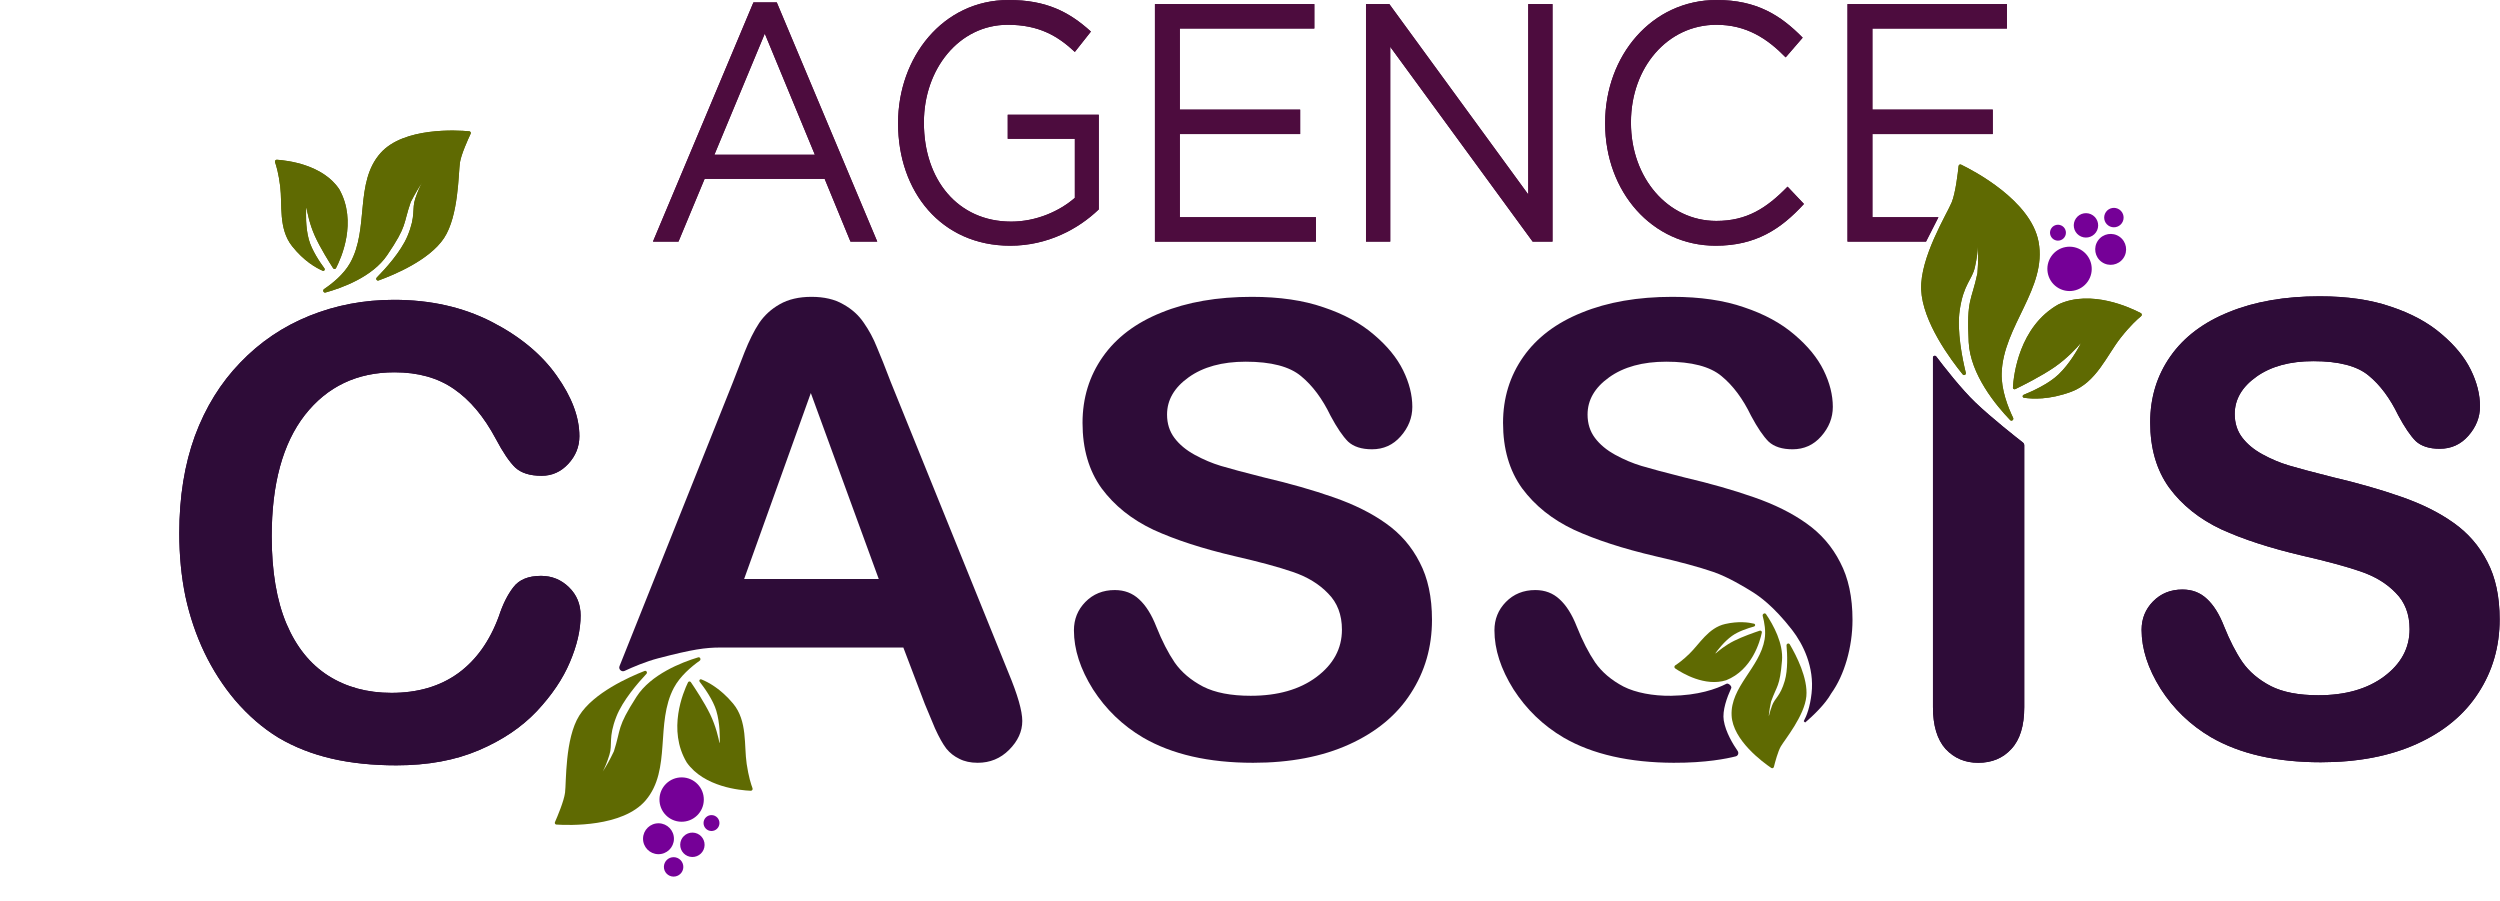 <svg xmlns="http://www.w3.org/2000/svg" width="1409" height="508" viewBox="0 0 1409 508" fill="none"><path d="M1089.42 201.535V398.553C1089.42 408.946 1091.79 416.799 1096.53 422.111C1101.38 427.308 1107.5 429.906 1114.89 429.906C1122.62 429.906 1128.86 427.308 1133.59 422.111C1138.45 416.915 1140.87 409.062 1140.87 398.553V250.984C1140.87 250.363 1140.59 249.78 1140.1 249.399C1136.67 246.734 1122.66 235.725 1113.5 227C1105.33 219.221 1095.3 206.286 1091.25 200.924C1090.67 200.153 1089.42 200.569 1089.42 201.535Z" fill="#2E0C38"></path><path d="M1408.8 349.058C1408.8 364.417 1404.82 378.217 1396.85 390.459C1389 402.7 1377.45 412.285 1362.21 419.214C1346.96 426.143 1328.89 429.607 1307.99 429.607C1282.93 429.607 1262.26 424.872 1245.97 415.403C1234.43 408.589 1225.01 399.524 1217.74 388.207C1210.58 376.774 1207 365.688 1207 354.948C1207 348.712 1209.14 343.4 1213.41 339.011C1217.8 334.507 1223.34 332.255 1230.04 332.255C1235.47 332.255 1240.03 333.988 1243.72 337.452C1247.53 340.917 1250.77 346.056 1253.42 352.869C1256.66 360.953 1260.12 367.709 1263.82 373.136C1267.63 378.564 1272.94 383.068 1279.75 386.648C1286.57 390.112 1295.52 391.844 1306.6 391.844C1321.85 391.844 1334.2 388.322 1343.67 381.278C1353.26 374.118 1358.05 365.226 1358.05 354.601C1358.05 346.171 1355.45 339.358 1350.26 334.161C1345.17 328.849 1338.53 324.807 1330.33 322.035C1322.25 319.264 1311.4 316.319 1297.77 313.201C1279.52 308.928 1264.22 303.962 1251.86 298.304C1239.62 292.529 1229.86 284.734 1222.59 274.918C1215.43 264.987 1211.85 252.688 1211.85 238.022C1211.85 224.048 1215.66 211.634 1223.28 200.779C1230.9 189.923 1241.93 181.609 1256.37 175.834C1270.8 169.945 1287.78 167 1307.3 167C1322.89 167 1336.34 168.963 1347.66 172.89C1359.09 176.701 1368.56 181.84 1376.07 188.307C1383.57 194.658 1389.06 201.356 1392.52 208.4C1395.99 215.445 1397.72 222.316 1397.72 229.014C1397.72 235.135 1395.52 240.678 1391.14 245.644C1386.86 250.494 1381.49 252.919 1375.03 252.919C1369.14 252.919 1364.63 251.475 1361.51 248.588C1358.51 245.586 1355.22 240.736 1351.64 234.038C1347.02 224.453 1341.48 217.004 1335.01 211.692C1328.54 206.264 1318.15 203.55 1303.83 203.55C1290.55 203.55 1279.81 206.495 1271.61 212.385C1263.53 218.159 1259.49 225.145 1259.49 233.345C1259.49 238.426 1260.87 242.814 1263.64 246.51C1266.41 250.205 1270.23 253.381 1275.08 256.037C1279.93 258.693 1284.83 260.772 1289.8 262.273C1294.77 263.774 1302.96 265.969 1314.4 268.856C1328.72 272.205 1341.65 275.9 1353.2 279.942C1364.86 283.984 1374.74 288.892 1382.82 294.666C1391.02 300.44 1397.37 307.773 1401.88 316.665C1406.5 325.442 1408.8 336.24 1408.8 349.058Z" fill="#2E0C38"></path><path d="M807.069 349.357C807.069 364.716 803.085 378.516 795.117 390.757C787.264 402.999 775.716 412.584 760.472 419.513C745.228 426.442 727.155 429.906 706.253 429.906C681.193 429.906 660.522 425.171 644.239 415.702C632.691 408.888 623.279 399.823 616.004 388.506C608.844 377.073 605.264 365.986 605.264 355.247C605.264 349.011 607.4 343.698 611.673 339.31C616.061 334.806 621.604 332.554 628.302 332.554C633.73 332.554 638.292 334.287 641.987 337.751C645.798 341.215 649.032 346.354 651.688 353.168C654.921 361.252 658.386 368.007 662.081 373.435C665.892 378.863 671.204 383.367 678.018 386.947C684.831 390.411 693.781 392.143 704.867 392.143C720.111 392.143 732.468 388.621 741.937 381.577C751.522 374.417 756.315 365.525 756.315 354.9C756.315 346.47 753.716 339.656 748.52 334.46C743.438 329.148 736.798 325.106 728.599 322.334C720.515 319.562 709.66 316.618 696.033 313.5C677.787 309.227 662.485 304.261 650.129 298.602C637.887 292.828 628.129 285.033 620.854 275.217C613.694 265.286 610.114 252.987 610.114 238.321C610.114 224.347 613.925 211.933 621.547 201.077C629.169 190.222 640.197 181.907 654.632 176.133C669.068 170.244 686.044 167.299 705.56 167.299C721.15 167.299 734.604 169.262 745.921 173.188C757.354 176.999 766.824 182.138 774.33 188.605C781.836 194.957 787.322 201.655 790.786 208.699C794.251 215.744 795.983 222.615 795.983 229.313C795.983 235.434 793.789 240.977 789.401 245.942C785.128 250.793 779.758 253.218 773.291 253.218C767.401 253.218 762.897 251.774 759.779 248.887C756.777 245.885 753.485 241.034 749.906 234.336C745.286 224.751 739.743 217.303 733.276 211.991C726.809 206.563 716.416 203.849 702.096 203.849C688.815 203.849 678.075 206.794 669.876 212.683C661.792 218.458 657.75 225.444 657.75 233.644C657.75 238.725 659.136 243.113 661.908 246.809C664.679 250.504 668.49 253.68 673.341 256.336C678.191 258.992 683.099 261.071 688.065 262.572C693.03 264.073 701.23 266.267 712.662 269.154C726.982 272.503 739.916 276.199 751.465 280.241C763.128 284.283 773.002 289.191 781.086 294.965C789.285 300.739 795.637 308.072 800.14 316.964C804.76 325.741 807.069 336.538 807.069 349.357Z" fill="#2E0C38"></path><path d="M1032.12 390.757C1039.5 380.5 1044.07 364.716 1044.07 349.357C1044.07 336.538 1041.76 325.741 1037.14 316.964C1032.64 308.072 1026.29 300.739 1018.09 294.965C1010 289.191 1000.13 284.283 988.465 280.241C976.916 276.199 963.982 272.503 949.662 269.154C938.23 266.267 930.03 264.073 925.065 262.572C920.099 261.071 915.191 258.992 910.341 256.336C905.49 253.68 901.679 250.504 898.908 246.809C896.136 243.113 894.75 238.725 894.75 233.644C894.75 225.444 898.792 218.458 906.876 212.683C915.075 206.794 925.815 203.849 939.096 203.849C953.416 203.849 963.809 206.563 970.276 211.991C976.743 217.303 982.286 224.751 986.906 234.336C990.485 241.034 993.777 245.885 996.779 248.887C999.897 251.774 1004.4 253.218 1010.29 253.218C1016.76 253.218 1022.13 250.793 1026.4 245.942C1030.79 240.977 1032.98 235.434 1032.98 229.313C1032.98 222.615 1031.25 215.744 1027.79 208.699C1024.32 201.655 1018.84 194.957 1011.33 188.605C1003.82 182.138 994.354 176.999 982.921 173.188C971.604 169.262 958.15 167.299 942.56 167.299C923.044 167.299 906.068 170.244 891.632 176.133C877.197 181.907 866.169 190.222 858.547 201.077C850.925 211.933 847.114 224.347 847.114 238.321C847.114 252.987 850.694 265.286 857.854 275.217C865.129 285.033 874.887 292.828 887.129 298.602C899.485 304.261 914.787 309.227 933.033 313.5C946.66 316.618 957.515 319.563 965.599 322.334C973.798 325.106 983.5 331 987.5 333.5C991.5 336 999.5 341.5 1010 355C1016.22 363 1022.66 376.015 1021 390.757C1020.12 398.549 1018.22 403.48 1016.61 406.397C1016.55 406.512 1017.35 407.248 1017.45 407.163C1021.67 403.535 1028.67 396.975 1032.12 390.757Z" fill="#2E0C38"></path><path d="M881.239 415.702C897.522 425.171 918.506 429.812 943.253 429.906C961.444 429.975 973.287 427.562 978.286 426.278C979.624 425.935 980.115 424.355 979.326 423.22C976.896 419.725 972.564 412.737 971.5 406C970.624 400.454 973.328 393.032 975.729 387.816C976.214 386.763 974.073 384.825 973.042 385.355C967.288 388.313 957.173 391.927 941.867 392.143C931.735 392.286 921.831 390.411 915.018 386.947C908.204 383.367 902.892 378.863 899.081 373.435C895.386 368.007 891.921 361.252 888.688 353.168C886.032 346.354 882.798 341.215 878.987 337.751C875.292 334.287 870.73 332.554 865.302 332.554C858.604 332.554 853.061 334.806 848.673 339.31C844.4 343.698 842.264 349.011 842.264 355.247C842.264 365.986 845.844 377.073 853.004 388.506C860.279 399.823 869.691 408.888 881.239 415.702Z" fill="#2E0C38"></path><path d="M327.233 346.889C327.233 354.965 325.214 363.733 321.176 373.194C317.253 382.539 311.023 391.769 302.485 400.883C293.948 409.882 283.045 417.208 269.777 422.861C256.51 428.514 241.05 431.341 223.398 431.341C210.015 431.341 197.843 430.072 186.883 427.534C175.922 424.996 165.943 421.073 156.944 415.766C148.06 410.343 139.869 403.248 132.369 394.48C125.678 386.519 119.967 377.635 115.237 367.829C110.506 357.907 106.93 347.35 104.507 336.159C102.2 324.968 101.046 313.085 101.046 300.509C101.046 280.089 103.988 261.802 109.872 245.65C115.871 229.498 124.409 215.711 135.484 204.289C146.56 192.752 159.539 183.984 174.422 177.984C189.305 171.985 205.169 168.985 222.013 168.985C242.55 168.985 260.836 173.081 276.873 181.272C292.909 189.464 305.197 199.617 313.734 211.731C322.272 223.729 326.54 235.093 326.54 245.823C326.54 251.707 324.464 256.899 320.31 261.398C316.157 265.898 311.138 268.148 305.254 268.148C298.678 268.148 293.717 266.59 290.371 263.475C287.141 260.36 283.507 254.995 279.469 247.381C272.777 234.805 264.874 225.402 255.76 219.172C246.761 212.942 235.627 209.827 222.359 209.827C201.246 209.827 184.402 217.845 171.827 233.882C159.366 249.919 153.136 272.705 153.136 302.24C153.136 321.969 155.905 338.409 161.443 351.561C166.981 364.598 174.826 374.347 184.979 380.808C195.132 387.269 207.015 390.499 220.629 390.499C235.396 390.499 247.857 386.865 258.009 379.597C268.277 372.213 276.007 361.426 281.199 347.235C283.391 340.543 286.102 335.121 289.333 330.968C292.563 326.699 297.755 324.564 304.908 324.564C311.023 324.564 316.272 326.699 320.656 330.968C325.04 335.236 327.233 340.543 327.233 346.889Z" fill="#2E0C38"></path><path d="M1041.26 136.185V2.297H1131.11V16.068H1055.29V61.782H1123.12V75.553H1055.29V122.414H1092.5L1085.5 136.185H1041.26Z" fill="#4D0C3E"></path><path d="M966.981 138.479C931.112 138.479 904.654 108.067 904.654 69.622V69.239C904.654 31.368 930.935 0 967.514 0C990.065 0 1003.56 8.607 1015.99 21.231L1006.4 32.325C995.925 21.613 984.206 13.963 967.336 13.963C939.813 13.963 919.215 38.062 919.215 68.857V69.239C919.215 100.225 939.991 124.516 967.336 124.516C984.383 124.516 995.57 117.439 1007.47 105.198L1016.7 114.953C1003.74 129.107 989.533 138.479 966.981 138.479Z" fill="#4D0C3E"></path><path d="M769.873 136.185V2.297H783.013L861.321 109.599V2.297H874.994V136.185H863.807L783.546 26.397V136.185H769.873Z" fill="#4D0C3E"></path><path d="M650.917 136.185V2.297H740.767V16.068H664.945V61.782H732.777V75.553H664.945V122.414H741.655V136.185H650.917Z" fill="#4D0C3E"></path><path d="M569.377 138.479C530.312 138.479 506.162 107.876 506.162 69.622V69.239C506.162 32.516 531.199 0 568.489 0C589.442 0 602.405 6.503 614.835 17.788L605.779 29.264C596.19 20.274 585.536 13.963 567.956 13.963C540.433 13.963 520.723 39.019 520.723 68.857V69.239C520.723 101.181 539.723 124.899 569.91 124.899C584.115 124.899 597.255 118.969 605.779 111.51V78.229H567.956V64.649H619.274V118.013C607.732 129.107 590.33 138.479 569.377 138.479Z" fill="#4D0C3E"></path><path d="M367.999 136.185L424.644 1.34H437.784L494.429 136.185H479.335L464.775 100.8H397.12L382.382 136.185H367.999ZM402.625 87.22H459.27L431.036 18.937L402.625 87.22Z" fill="#4D0C3E"></path><path d="M1128.14 210.315C1127.85 219.653 1131.67 229.456 1134.6 235.522C1135.1 236.559 1133.76 237.607 1132.96 236.778C1125.13 228.655 1110.49 211.139 1109.56 192.858C1108.3 168.321 1111.12 169.89 1114.5 153.967C1115.02 146.919 1114.96 142.054 1114.7 138.758C1114.65 141.434 1114.23 145.191 1113.09 150.432C1111.45 157.894 1106.74 159.78 1104.5 174.73C1102.74 186.541 1106.07 202.591 1107.92 210.122C1108.17 211.155 1106.88 211.845 1106.21 211.021C1099.58 202.909 1083.53 181.454 1082.78 163.199C1082.04 145.176 1097.31 120.54 1099.96 114.102C1102.14 108.838 1103.45 97.532 1103.86 93.586C1103.93 92.903 1104.63 92.482 1105.25 92.781C1112.06 96.075 1144.59 112.926 1148.94 136.298C1153.81 162.424 1128.96 183.827 1128.14 210.315Z" fill="#5F6A02"></path><path d="M1157.74 207.033C1150.33 212.109 1139.66 217.432 1135.84 219.286C1135.18 219.607 1134.43 219.129 1134.48 218.394C1134.89 211.541 1137.9 184.114 1160.1 171.58C1178.47 162.947 1200.85 173.472 1206.59 176.484C1207.24 176.828 1207.28 177.743 1206.7 178.208C1204.74 179.803 1200.6 183.522 1195.15 190.437C1187.41 200.252 1181.54 215.514 1167.4 220.772C1154.91 225.419 1145.3 224.886 1140.73 224.174C1139.78 224.026 1139.71 222.845 1140.6 222.485C1145.22 220.613 1154.53 216.43 1160.14 211.092C1166.56 204.977 1171.29 196.374 1172.67 193.716C1172.73 193.61 1172.58 193.516 1172.5 193.607C1170.76 195.672 1165.25 201.881 1157.74 207.033Z" fill="#5F6A02"></path><path d="M379.782 387.671C383.288 381.065 389.666 375.696 394.336 372.387C395.275 371.721 394.611 370.141 393.509 370.476C384.051 373.346 366.824 380.076 358.72 392.716C347.455 410.286 350.198 410.318 345.979 423.486C343.469 428.736 341.425 432.245 339.865 434.572C339.804 434.664 339.749 434.747 339.7 434.822C339.734 434.76 339.771 434.693 339.811 434.619C340.88 432.626 342.122 429.724 343.446 425.497C345.386 419.305 342.706 415.928 347.355 403.958C350.908 394.809 359.658 384.746 364.332 379.777C365.061 379.002 364.279 377.763 363.289 378.15C354.607 381.538 334.518 390.474 326.472 403.308C318.333 416.291 319.21 440.895 318.457 446.763C317.854 451.466 314.199 460.102 312.771 463.346C312.494 463.975 312.895 464.684 313.581 464.729C320.436 465.181 351.013 466.271 363.935 451.031C378.534 433.812 369.226 407.554 379.782 387.671Z" fill="#5F6A02"></path><path d="M400.23 402.565C396.98 395.846 391.516 387.63 389.377 384.495C388.963 383.887 388.085 383.929 387.762 384.589C385.044 390.152 376.079 411.344 387.032 429.71C396.808 443.622 417.301 445.44 423.145 445.674C423.883 445.703 424.377 444.927 424.115 444.236C423.316 442.131 421.9 437.705 420.832 430.572C419.259 420.071 421.359 406.34 413.151 396.506C406.165 388.136 399.118 384.432 395.333 382.921C394.441 382.565 393.791 383.544 394.381 384.301C397.07 387.754 401.893 394.5 403.712 400.583C405.833 407.673 405.74 415.849 405.639 418.543C405.635 418.663 405.461 418.672 405.439 418.554C404.994 416.167 403.533 409.395 400.23 402.565Z" fill="#5F6A02"></path><path d="M197.298 148.281C193.696 154.668 187.327 159.779 182.648 162.927C181.693 163.57 182.319 165.166 183.428 164.859C192.842 162.252 209.905 156.052 218.182 143.837C229.726 126.802 227.023 126.702 231.511 113.83C234.091 108.769 236.179 105.378 237.768 103.123C237.858 102.995 237.935 102.883 238 102.788C237.95 102.872 237.893 102.97 237.83 103.083C236.735 105.017 235.453 107.828 234.059 111.911C231.991 117.966 234.547 121.361 229.665 133.042C225.945 141.944 217.111 151.611 212.369 156.406C211.621 157.162 212.371 158.42 213.371 158.058C222.043 154.921 241.998 146.627 250.231 134.206C258.578 121.614 258.331 97.343 259.22 91.578C259.932 86.967 263.738 78.569 265.232 75.394C265.525 74.773 265.141 74.054 264.457 73.992C257.67 73.373 227.61 71.55 214.505 86.232C199.685 102.836 208.2 128.949 197.298 148.281Z" fill="#5F6A02"></path><path d="M177.518 133.089C180.546 139.779 185.711 147.993 187.748 151.152C188.147 151.769 189.025 151.751 189.365 151.098C192.196 145.653 201.528 125.019 191.206 106.666C181.932 92.729 161.822 90.41 156.037 90.028C155.3 89.979 154.785 90.743 155.029 91.44C155.764 93.543 157.043 97.935 157.915 104.968C159.202 115.358 156.788 128.839 164.63 138.736C171.283 147.133 178.112 150.962 181.813 152.557C182.695 152.936 183.369 151.974 182.799 151.202C180.231 147.721 175.671 140.977 174.035 134.955C172.127 127.925 172.419 119.885 172.586 117.219C172.594 117.099 172.768 117.093 172.787 117.212C173.168 119.586 174.438 126.286 177.518 133.089Z" fill="#5F6A02"></path><path d="M327.233 346.889C327.233 354.965 325.214 363.733 321.176 373.194C317.253 382.539 311.023 391.769 302.485 400.883C293.948 409.882 283.045 417.208 269.777 422.861C256.51 428.514 241.05 431.341 223.398 431.341C210.015 431.341 197.843 430.072 186.883 427.534C175.922 424.996 165.943 421.073 156.944 415.766C148.06 410.343 139.869 403.248 132.369 394.48C125.678 386.519 119.967 377.635 115.237 367.829C110.506 357.907 106.93 347.35 104.507 336.159C102.2 324.968 101.046 313.085 101.046 300.509C101.046 280.089 103.988 261.802 109.872 245.65C115.871 229.498 124.409 215.711 135.484 204.289C146.56 192.752 159.539 183.984 174.422 177.984C189.305 171.985 205.169 168.985 222.013 168.985C242.55 168.985 260.836 173.081 276.873 181.272C292.909 189.464 305.197 199.617 313.734 211.731C322.272 223.729 326.54 235.093 326.54 245.823C326.54 251.707 324.464 256.899 320.31 261.398C316.157 265.898 311.138 268.148 305.254 268.148C298.678 268.148 293.717 266.59 290.371 263.475C287.141 260.36 283.507 254.995 279.469 247.381C272.777 234.805 264.874 225.402 255.76 219.172C246.761 212.942 235.627 209.827 222.359 209.827C201.246 209.827 184.402 217.845 171.827 233.882C159.366 249.919 153.136 272.705 153.136 302.24C153.136 321.969 155.905 338.409 161.443 351.561C166.981 364.598 174.826 374.347 184.979 380.808C195.132 387.269 207.015 390.499 220.629 390.499C235.396 390.499 247.857 386.865 258.009 379.597C268.277 372.213 276.007 361.426 281.199 347.235C283.391 340.543 286.102 335.121 289.333 330.968C292.563 326.699 297.755 324.564 304.908 324.564C311.023 324.564 316.272 326.699 320.656 330.968C325.04 335.236 327.233 340.543 327.233 346.889Z" fill="#2E0C38"></path><path d="M1041.26 136.185V2.297H1131.11V16.068H1055.29V61.782H1123.12V75.553H1055.29V122.414H1092.5L1085.5 136.185H1041.26Z" fill="#4D0C3E"></path><path d="M966.981 138.479C931.112 138.479 904.654 108.067 904.654 69.622V69.239C904.654 31.368 930.935 0 967.514 0C990.065 0 1003.56 8.607 1015.99 21.231L1006.4 32.325C995.925 21.613 984.206 13.963 967.336 13.963C939.813 13.963 919.215 38.062 919.215 68.857V69.239C919.215 100.225 939.991 124.516 967.336 124.516C984.383 124.516 995.57 117.439 1007.47 105.198L1016.7 114.953C1003.74 129.107 989.533 138.479 966.981 138.479Z" fill="#4D0C3E"></path><path d="M769.873 136.185V2.297H783.013L861.321 109.599V2.297H874.994V136.185H863.807L783.546 26.397V136.185H769.873Z" fill="#4D0C3E"></path><path d="M650.917 136.185V2.297H740.767V16.068H664.945V61.782H732.777V75.553H664.945V122.414H741.655V136.185H650.917Z" fill="#4D0C3E"></path><path d="M569.377 138.479C530.312 138.479 506.162 107.876 506.162 69.622V69.239C506.162 32.516 531.199 0 568.489 0C589.442 0 602.405 6.503 614.835 17.788L605.779 29.264C596.19 20.274 585.536 13.963 567.956 13.963C540.433 13.963 520.723 39.019 520.723 68.857V69.239C520.723 101.181 539.723 124.899 569.91 124.899C584.115 124.899 597.255 118.969 605.779 111.51V78.229H567.956V64.649H619.274V118.013C607.732 129.107 590.33 138.479 569.377 138.479Z" fill="#4D0C3E"></path><path d="M367.999 136.185L424.644 1.34H437.784L494.429 136.185H479.335L464.775 100.8H397.12L382.382 136.185H367.999ZM402.625 87.22H459.27L431.036 18.937L402.625 87.22Z" fill="#4D0C3E"></path><path d="M1089.42 201.535V398.553C1089.42 408.946 1091.79 416.799 1096.53 422.111C1101.38 427.308 1107.5 429.906 1114.89 429.906C1122.63 429.906 1128.86 427.308 1133.6 422.111C1138.45 416.915 1140.87 409.062 1140.87 398.553V250.984C1140.87 250.363 1140.59 249.78 1140.1 249.399C1136.67 246.734 1122.66 235.725 1113.5 227C1105.33 219.221 1095.3 206.286 1091.25 200.924C1090.67 200.153 1089.42 200.569 1089.42 201.535Z" fill="#2E0C38"></path><path d="M1408.8 349.058C1408.8 364.417 1404.82 378.217 1396.85 390.459C1389 402.7 1377.45 412.285 1362.21 419.214C1346.96 426.143 1328.89 429.607 1307.99 429.607C1282.93 429.607 1262.26 424.872 1245.97 415.403C1234.43 408.589 1225.01 399.524 1217.74 388.207C1210.58 376.774 1207 365.688 1207 354.948C1207 348.712 1209.14 343.4 1213.41 339.011C1217.8 334.507 1223.34 332.255 1230.04 332.255C1235.47 332.255 1240.03 333.988 1243.72 337.452C1247.53 340.917 1250.77 346.056 1253.42 352.869C1256.66 360.953 1260.12 367.709 1263.82 373.136C1267.63 378.564 1272.94 383.068 1279.75 386.648C1286.57 390.112 1295.52 391.844 1306.6 391.844C1321.85 391.844 1334.2 388.322 1343.67 381.278C1353.26 374.118 1358.05 365.226 1358.05 354.601C1358.05 346.171 1355.45 339.358 1350.26 334.161C1345.17 328.849 1338.53 324.807 1330.33 322.035C1322.25 319.264 1311.4 316.319 1297.77 313.201C1279.52 308.928 1264.22 303.962 1251.86 298.304C1239.62 292.529 1229.86 284.734 1222.59 274.918C1215.43 264.987 1211.85 252.688 1211.85 238.022C1211.85 224.048 1215.66 211.634 1223.28 200.779C1230.9 189.923 1241.93 181.609 1256.37 175.834C1270.8 169.945 1287.78 167 1307.3 167C1322.89 167 1336.34 168.963 1347.66 172.89C1359.09 176.701 1368.56 181.84 1376.07 188.307C1383.57 194.658 1389.06 201.356 1392.52 208.4C1395.99 215.445 1397.72 222.316 1397.72 229.014C1397.72 235.135 1395.52 240.678 1391.14 245.644C1386.86 250.494 1381.49 252.919 1375.03 252.919C1369.14 252.919 1364.63 251.475 1361.51 248.588C1358.51 245.586 1355.22 240.736 1351.64 234.038C1347.02 224.453 1341.48 217.004 1335.01 211.692C1328.54 206.264 1318.15 203.55 1303.83 203.55C1290.55 203.55 1279.81 206.495 1271.61 212.385C1263.53 218.159 1259.49 225.145 1259.49 233.345C1259.49 238.426 1260.87 242.814 1263.64 246.51C1266.41 250.205 1270.23 253.381 1275.08 256.037C1279.93 258.693 1284.83 260.772 1289.8 262.273C1294.77 263.774 1302.96 265.969 1314.4 268.856C1328.72 272.205 1341.65 275.9 1353.2 279.942C1364.86 283.984 1374.74 288.892 1382.82 294.666C1391.02 300.44 1397.37 307.773 1401.88 316.665C1406.5 325.442 1408.8 336.24 1408.8 349.058Z" fill="#2E0C38"></path><path fill-rule="evenodd" clip-rule="evenodd" d="M521.249 396.82L509.124 364.947C509.124 364.947 419.264 364.894 405.882 364.947C397.5 364.98 390.5 365.912 370.999 371C363.991 372.828 356.664 375.957 352.01 378.121C350.324 378.905 348.465 377.19 349.154 375.464L412.984 215.628C414.832 210.893 417.026 205.235 419.567 198.652C422.223 191.954 424.995 186.411 427.882 182.023C430.884 177.635 434.753 174.112 439.488 171.456C444.338 168.685 450.285 167.299 457.33 167.299C464.49 167.299 470.437 168.685 475.172 171.456C480.022 174.112 483.891 177.577 486.778 181.85C489.78 186.122 492.263 190.742 494.226 195.708C496.305 200.558 498.903 207.083 502.021 215.282L568.366 379.151C573.563 391.624 576.161 400.689 576.161 406.348C576.161 412.237 573.678 417.665 568.712 422.631C563.862 427.481 557.973 429.906 551.044 429.906C547.002 429.906 543.537 429.155 540.65 427.654C537.763 426.268 535.338 424.363 533.375 421.938C531.412 419.397 529.275 415.586 526.966 410.505C524.771 405.308 522.866 400.747 521.249 396.82ZM495.266 326.318H419.394L456.983 221.518L495.266 326.318Z" fill="#2E0C38"></path><path d="M1128.14 210.315C1127.85 219.653 1131.67 229.456 1134.6 235.522C1135.1 236.559 1133.76 237.607 1132.96 236.778C1125.13 228.655 1110.49 211.139 1109.56 192.858C1108.3 168.321 1111.12 169.89 1114.5 153.967C1115.02 146.919 1114.96 142.054 1114.7 138.758C1114.65 141.434 1114.23 145.191 1113.09 150.432C1111.45 157.894 1106.74 159.78 1104.5 174.73C1102.74 186.541 1106.07 202.591 1107.92 210.122C1108.17 211.155 1106.88 211.845 1106.21 211.021C1099.58 202.909 1083.53 181.454 1082.78 163.199C1082.04 145.176 1097.31 120.54 1099.96 114.102C1102.14 108.838 1103.45 97.532 1103.86 93.586C1103.93 92.903 1104.63 92.482 1105.25 92.781C1112.06 96.075 1144.59 112.926 1148.94 136.298C1153.81 162.424 1128.96 183.827 1128.14 210.315Z" fill="#5F6A02"></path><path d="M1157.74 207.033C1150.33 212.109 1139.66 217.432 1135.84 219.286C1135.18 219.607 1134.43 219.129 1134.48 218.394C1134.89 211.541 1137.9 184.114 1160.1 171.58C1178.47 162.947 1200.85 173.472 1206.59 176.484C1207.24 176.828 1207.28 177.743 1206.7 178.208C1204.74 179.803 1200.6 183.522 1195.15 190.437C1187.41 200.252 1181.54 215.514 1167.4 220.772C1154.91 225.419 1145.3 224.886 1140.73 224.174C1139.78 224.026 1139.71 222.845 1140.6 222.485C1145.22 220.613 1154.53 216.43 1160.14 211.092C1166.56 204.977 1171.29 196.374 1172.67 193.716C1172.73 193.61 1172.58 193.516 1172.5 193.607C1170.76 195.672 1165.25 201.881 1157.74 207.033Z" fill="#5F6A02"></path><path d="M977.317 361.183C982.14 358.758 988.818 356.438 991.764 355.459C992.46 355.227 993.128 355.798 992.977 356.516C991.918 361.564 987.469 377.572 972.862 383.39C960.952 387.134 948.163 379.459 944.116 376.709C943.502 376.292 943.577 375.364 944.201 374.964C945.733 373.982 948.468 372.012 952.085 368.521C957.836 362.97 962.85 353.82 972.296 351.687C979.725 350.009 985.364 350.732 988.524 351.5C989.46 351.727 989.392 352.888 988.464 353.142C985.144 354.051 979.724 355.815 976.124 358.416C971.758 361.569 968.174 366.266 966.878 368.075C966.808 368.172 966.941 368.286 967.03 368.206C968.528 366.877 972.396 363.658 977.317 361.183Z" fill="#5F6A02"></path><path d="M994.54 360.318C995.294 355.81 994.469 350.903 993.456 347.125C993.158 346.013 994.68 345.174 995.327 346.127C999.463 352.221 1005.15 362.554 1004.33 372.372C1003.08 387.282 1001.5 386.104 998.161 395.437C997.509 398.527 997.141 400.933 996.945 402.789C996.828 403.904 996.881 403.957 997.136 402.865C997.458 401.482 997.961 399.778 998.725 397.686C1000.32 393.316 1003.32 392.563 1005.89 383.724C1007.7 377.502 1007.34 368.915 1006.89 363.797C1006.8 362.738 1008.17 362.239 1008.71 363.156C1012.38 369.387 1019.02 382.27 1018.06 392.459C1017.03 403.396 1005.8 417.015 1003.67 420.682C1002.05 423.479 1000.44 429.508 999.774 432.212C999.609 432.879 998.855 433.195 998.286 432.81C993.642 429.669 976.625 417.235 975.934 403.283C975.133 387.119 991.878 376.235 994.54 360.318Z" fill="#5F6A02"></path><path d="M197.298 148.281C193.696 154.668 187.327 159.779 182.648 162.927C181.693 163.57 182.319 165.166 183.428 164.859C192.842 162.252 209.905 156.052 218.182 143.837C229.726 126.802 227.023 126.702 231.511 113.83C234.091 108.769 236.179 105.378 237.768 103.123C237.858 102.995 237.935 102.883 238 102.788C237.95 102.872 237.893 102.97 237.83 103.083C236.735 105.017 235.453 107.828 234.059 111.911C231.991 117.966 234.547 121.361 229.665 133.042C225.945 141.944 217.111 151.611 212.369 156.406C211.621 157.162 212.371 158.42 213.371 158.058C222.043 154.921 241.998 146.627 250.231 134.206C258.578 121.614 258.331 97.343 259.22 91.578C259.932 86.967 263.738 78.569 265.232 75.394C265.525 74.773 265.141 74.054 264.457 73.992C257.67 73.373 227.61 71.55 214.505 86.232C199.685 102.836 208.2 128.949 197.298 148.281Z" fill="#5F6A02"></path><path d="M177.518 133.089C180.546 139.779 185.711 147.993 187.748 151.152C188.147 151.769 189.025 151.751 189.365 151.098C192.196 145.653 201.528 125.019 191.206 106.666C181.932 92.729 161.822 90.41 156.037 90.028C155.3 89.979 154.785 90.743 155.029 91.44C155.764 93.543 157.043 97.935 157.915 104.968C159.202 115.358 156.788 128.839 164.63 138.736C171.283 147.133 178.112 150.962 181.813 152.557C182.695 152.936 183.369 151.974 182.799 151.202C180.231 147.721 175.671 140.977 174.035 134.955C172.127 127.925 172.419 119.885 172.586 117.219C172.594 117.099 172.768 117.093 172.787 117.212C173.168 119.586 174.438 126.286 177.518 133.089Z" fill="#5F6A02"></path><circle cx="371.123" cy="472.711" r="8.71" transform="rotate(1.054 371.123 472.711)" fill="#750097"></circle><circle cx="390.235" cy="476.129" r="6.876" transform="rotate(1.054 390.235 476.129)" fill="#750097"></circle><circle cx="379.648" cy="488.579" r="5.476" transform="rotate(1.054 379.648 488.579)" fill="#750097"></circle><circle cx="400.999" cy="463.87" r="4.484" transform="rotate(1.054 400.999 463.87)" fill="#750097"></circle><circle cx="384.173" cy="450.635" r="12.5" transform="rotate(0.781 384.173 450.635)" fill="#750097"></circle><circle cx="1189.57" cy="140.551" r="8.71" transform="rotate(-144.9 1189.57 140.551)" fill="#750097"></circle><circle cx="1175.65" cy="127.018" r="6.876" transform="rotate(-144.9 1175.65 127.018)" fill="#750097"></circle><circle cx="1191.39" cy="122.63" r="5.476" transform="rotate(-144.9 1191.39 122.63)" fill="#750097"></circle><circle cx="1159.87" cy="131.148" r="4.484" transform="rotate(-144.9 1159.87 131.148)" fill="#750097"></circle><circle cx="1166.4" cy="151.536" r="12.5" transform="rotate(-145.173 1166.4 151.536)" fill="#750097"></circle></svg>